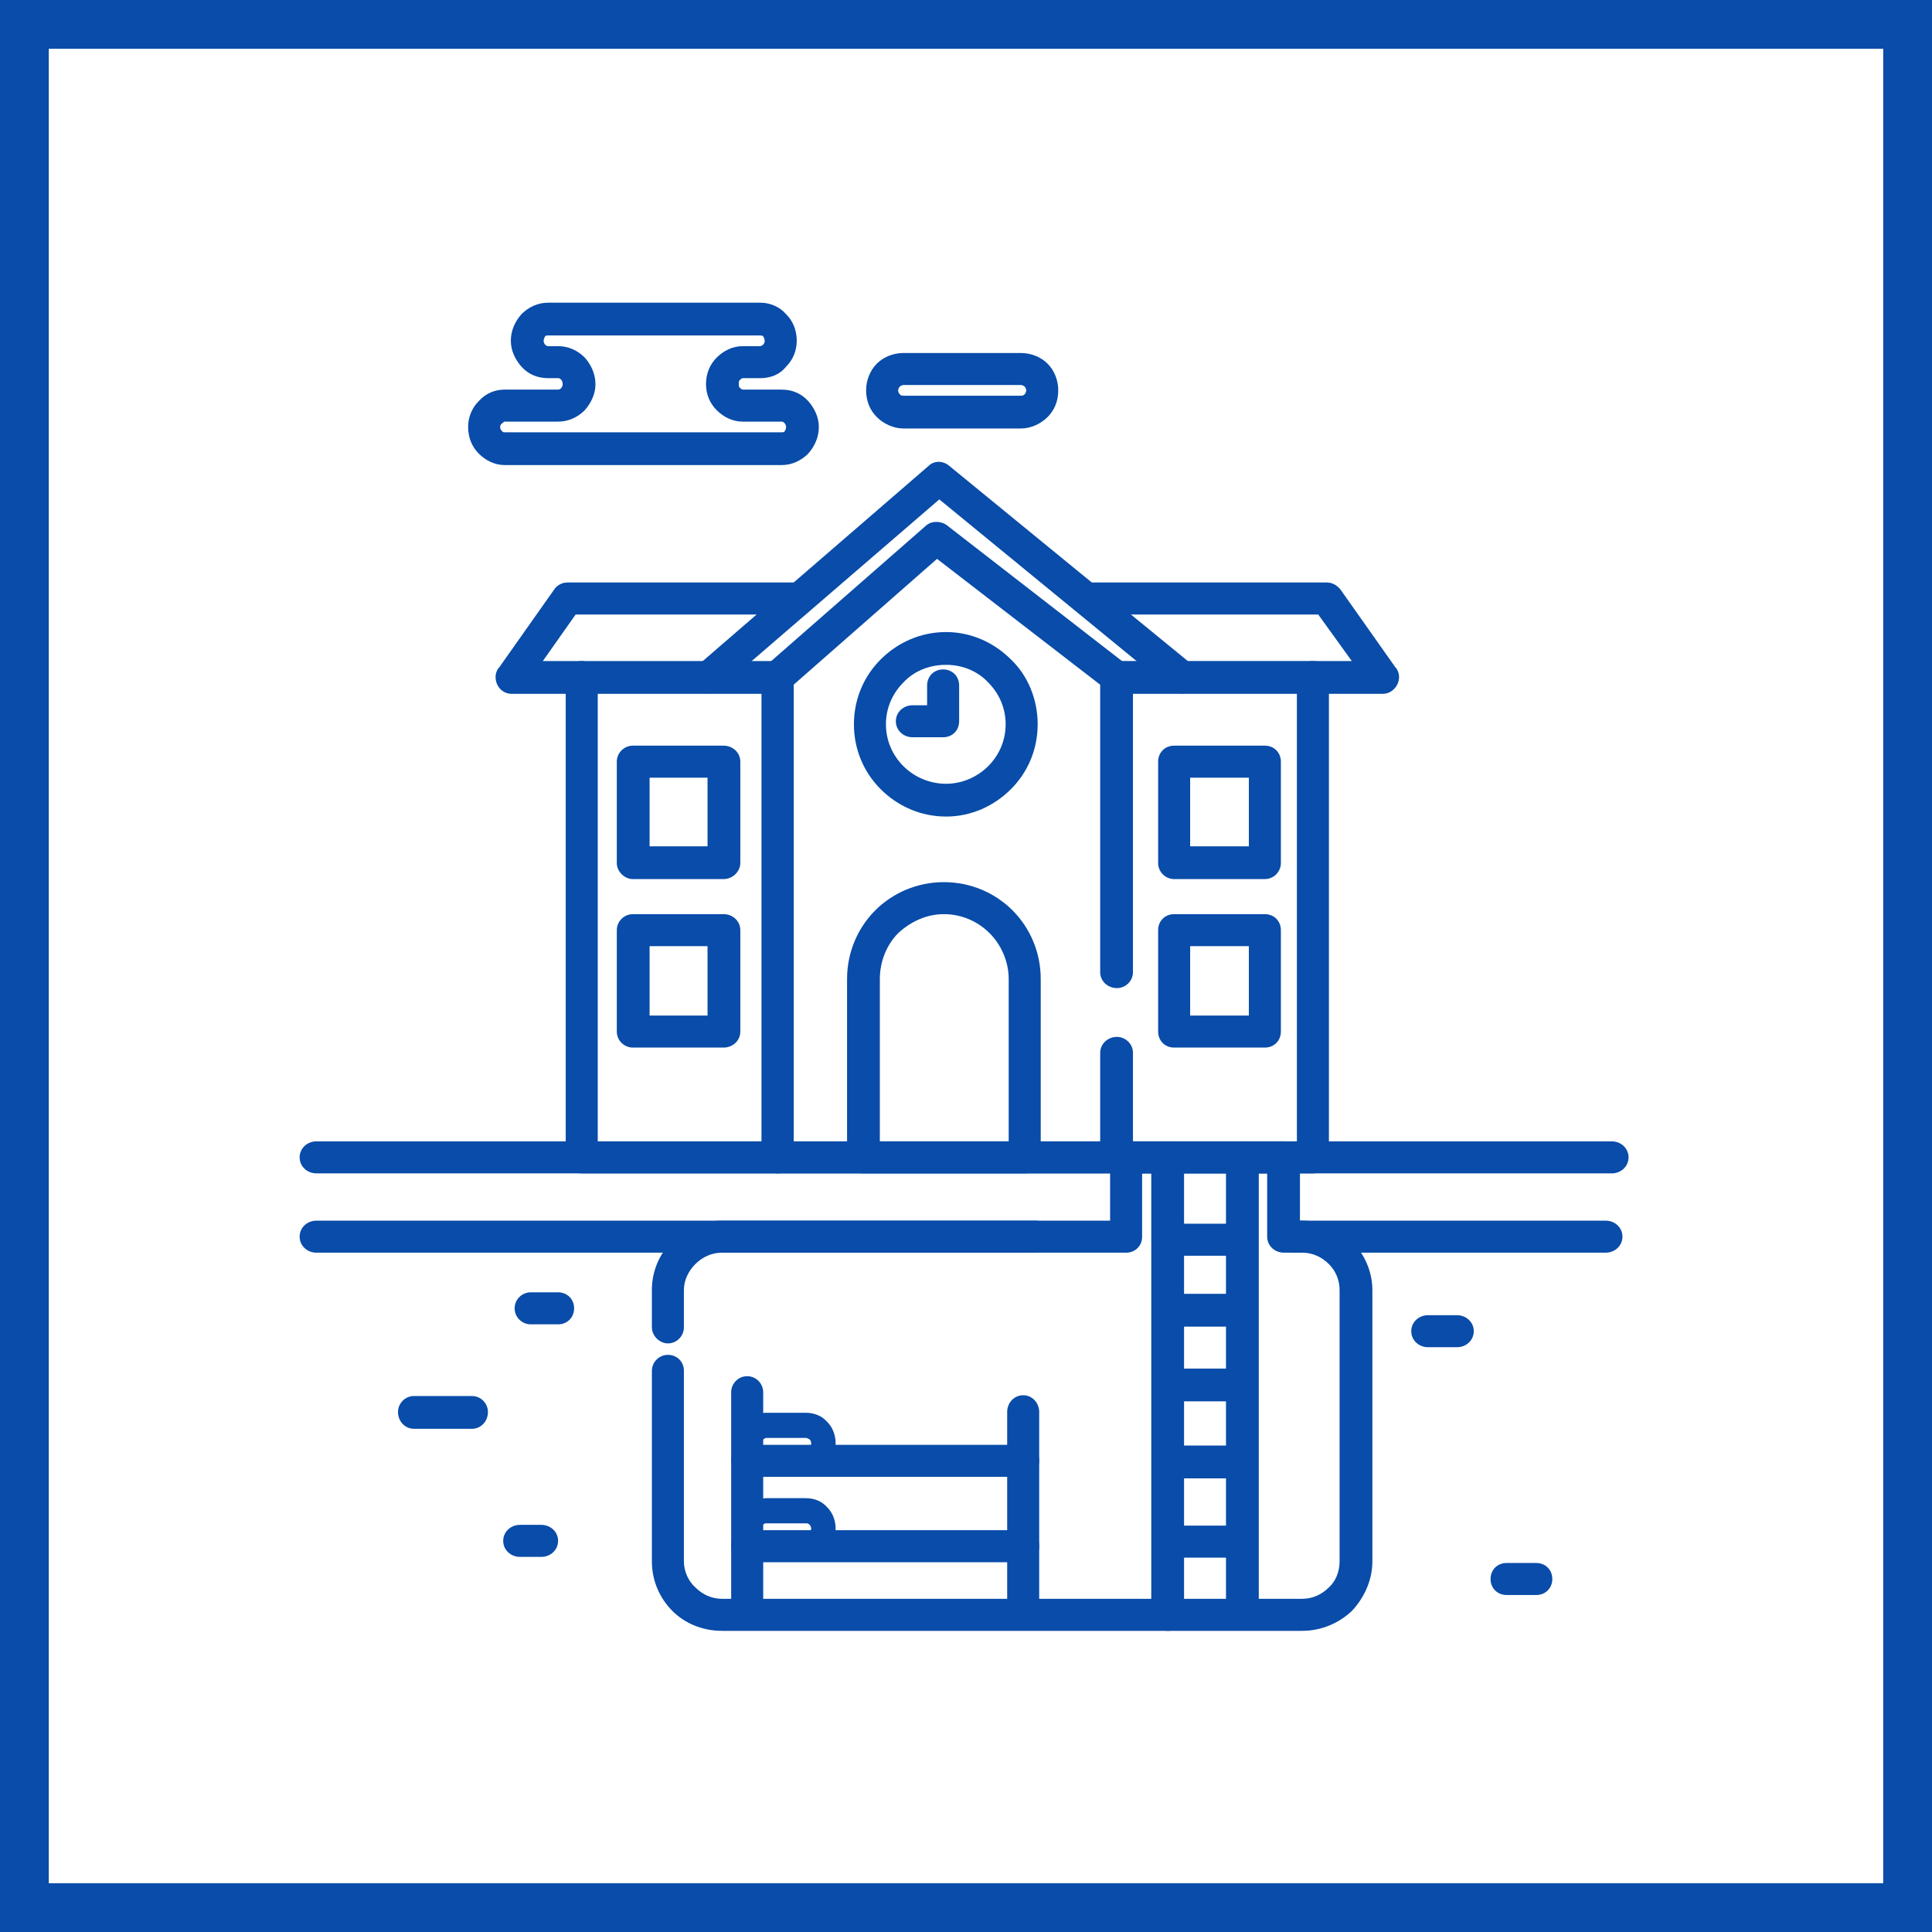 <?xml version="1.0" encoding="UTF-8"?>
<!DOCTYPE svg PUBLIC "-//W3C//DTD SVG 1.1//EN" "http://www.w3.org/Graphics/SVG/1.1/DTD/svg11.dtd">
<!-- Creator: CorelDRAW 2021.5 -->
<svg xmlns="http://www.w3.org/2000/svg" xml:space="preserve" width="800px" height="800px" version="1.1" style="shape-rendering:geometricPrecision; text-rendering:geometricPrecision; image-rendering:optimizeQuality; fill-rule:evenodd; clip-rule:evenodd"
viewBox="0 0 25.34 25.34"
 xmlns:xlink="http://www.w3.org/1999/xlink"
 xmlns:xodm="http://www.corel.com/coreldraw/odm/2003">
 <defs>
  <style type="text/css">
   <![CDATA[
    .fil0 {fill:#094CA9}
    .fil1 {fill:white}
    .fil2 {fill:#094CA9;fill-rule:nonzero}
   ]]>
  </style>
 </defs>
 <g id="Слой_x0020_1">
  <g id="_2238030273536">
   <g>
    <rect class="fil0" width="25.34" height="25.34"/>
    <rect class="fil1" x="0.64" y="0.64" width="24.06" height="24.06"/>
   </g>
   <g>
    <path class="fil2" d="M14.65 14.97c0.11,0 0.21,0.09 0.21,0.21 0,0.12 -0.1,0.21 -0.21,0.21l-4.45 0c-0.12,0 -0.21,-0.09 -0.21,-0.21l0 -6.3c0,-0.07 0.03,-0.13 0.08,-0.17l2.08 -1.82c0.07,-0.06 0.19,-0.06 0.27,0l2.36 1.83c0.09,0.07 0.1,0.2 0.03,0.29 -0.07,0.09 -0.2,0.11 -0.29,0.04l-2.23 -1.72 -1.88 1.65 0 5.99 4.24 0z"/>
    <path class="fil2" d="M10.2 15.39l-2.57 0c-0.12,0 -0.21,-0.09 -0.21,-0.21l0 -6.3c0,-0.11 0.09,-0.21 0.21,-0.21l2.57 0c0.12,0 0.21,0.1 0.21,0.21l0 6.3c0,0.12 -0.09,0.21 -0.21,0.21zm-2.36 -0.42l2.15 0 0 -5.87 -2.15 0 0 5.87z"/>
    <path class="fil2" d="M7.63 8.67c0.11,0 0.21,0.1 0.21,0.21 0,0.12 -0.1,0.22 -0.21,0.22l-0.92 0c-0.12,0 -0.21,-0.1 -0.21,-0.22 0,-0.05 0.02,-0.1 0.05,-0.13l0.72 -1.02c0.04,-0.06 0.11,-0.09 0.17,-0.09l3.04 0c0.12,0 0.21,0.09 0.21,0.21 0,0.12 -0.09,0.21 -0.21,0.21l-2.93 0 -0.43 0.61 0.51 0z"/>
    <path class="fil2" d="M14.43 13.81c0,-0.12 0.1,-0.21 0.22,-0.21 0.11,0 0.21,0.09 0.21,0.21l0 1.16 2.15 0 0 -5.87 -2.15 0 0 3.65c0,0.12 -0.1,0.21 -0.21,0.21 -0.12,0 -0.22,-0.09 -0.22,-0.21l0 -3.87c0,-0.11 0.1,-0.21 0.22,-0.21l2.57 0c0.12,0 0.21,0.1 0.21,0.21l0 6.3c0,0.12 -0.09,0.21 -0.21,0.21l-2.57 0c-0.12,0 -0.22,-0.09 -0.22,-0.21l0 -1.37z"/>
    <path class="fil2" d="M17.22 9.1c-0.12,0 -0.21,-0.1 -0.21,-0.22 0,-0.11 0.09,-0.21 0.21,-0.21l0.51 0 -0.44 -0.61 -2.97 0c-0.12,0 -0.22,-0.09 -0.22,-0.21 0,-0.12 0.1,-0.21 0.22,-0.21l3.08 0c0.07,0 0.13,0.03 0.18,0.09l0.72 1.02c0.03,0.03 0.05,0.08 0.05,0.13 0,0.12 -0.1,0.22 -0.21,0.22l-0.92 0z"/>
    <path class="fil2" d="M9.43 9.04c-0.09,0.08 -0.22,0.07 -0.3,-0.02 -0.07,-0.09 -0.06,-0.22 0.03,-0.3l3.02 -2.61c0.07,-0.07 0.19,-0.07 0.27,0l3.19 2.61c0.09,0.07 0.1,0.21 0.03,0.3 -0.08,0.09 -0.21,0.1 -0.3,0.03l-3.05 -2.5 -2.89 2.49z"/>
    <path class="fil2" d="M12.41 8.29c0.33,0 0.63,0.14 0.85,0.36l0 0c0.22,0.21 0.35,0.52 0.35,0.85 0,0.33 -0.13,0.63 -0.35,0.85l0 0c-0.22,0.22 -0.52,0.36 -0.85,0.36 -0.34,0 -0.64,-0.14 -0.86,-0.36l0 0c-0.22,-0.22 -0.35,-0.52 -0.35,-0.85 0,-0.33 0.13,-0.63 0.35,-0.85l0 0c0.22,-0.22 0.52,-0.36 0.86,-0.36zm0.55 0.66c-0.14,-0.15 -0.34,-0.23 -0.55,-0.23 -0.22,0 -0.42,0.08 -0.56,0.23l0 0c-0.14,0.14 -0.23,0.33 -0.23,0.55 0,0.22 0.09,0.41 0.23,0.55 0.14,0.14 0.34,0.23 0.56,0.23 0.21,0 0.41,-0.09 0.55,-0.23 0.14,-0.14 0.23,-0.33 0.23,-0.55 0,-0.22 -0.09,-0.41 -0.23,-0.55z"/>
    <path class="fil2" d="M8.3 9.78l1.19 0c0.12,0 0.22,0.09 0.22,0.21l0 1.33c0,0.11 -0.1,0.21 -0.22,0.21l-1.19 0c-0.11,0 -0.21,-0.1 -0.21,-0.21l0 -1.33c0,-0.12 0.1,-0.21 0.21,-0.21zm0.98 0.42l-0.76 0 0 0.9 0.76 0 0 -0.9z"/>
    <path class="fil2" d="M8.3 11.99l1.19 0c0.12,0 0.22,0.09 0.22,0.21l0 1.33c0,0.12 -0.1,0.21 -0.22,0.21l-1.19 0c-0.11,0 -0.21,-0.09 -0.21,-0.21l0 -1.33c0,-0.12 0.1,-0.21 0.21,-0.21zm0.98 0.42l-0.76 0 0 0.91 0.76 0 0 -0.91z"/>
    <path class="fil2" d="M15.4 9.78l1.19 0c0.12,0 0.21,0.09 0.21,0.21l0 1.33c0,0.11 -0.09,0.21 -0.21,0.21l-1.19 0c-0.12,0 -0.21,-0.1 -0.21,-0.21l0 -1.33c0,-0.12 0.09,-0.21 0.21,-0.21zm0.98 0.42l-0.77 0 0 0.9 0.77 0 0 -0.9z"/>
    <path class="fil2" d="M15.4 11.99l1.19 0c0.12,0 0.21,0.09 0.21,0.21l0 1.33c0,0.12 -0.09,0.21 -0.21,0.21l-1.19 0c-0.12,0 -0.21,-0.09 -0.21,-0.21l0 -1.33c0,-0.12 0.09,-0.21 0.21,-0.21zm0.98 0.42l-0.77 0 0 0.91 0.77 0 0 -0.91z"/>
    <path class="fil2" d="M12.38 11.57c0.35,0 0.67,0.14 0.9,0.37 0.23,0.23 0.37,0.55 0.37,0.9l0 2.34c0,0.12 -0.09,0.21 -0.21,0.21l-2.12 0c-0.11,0 -0.21,-0.09 -0.21,-0.21l0 -2.34c0,-0.35 0.14,-0.67 0.37,-0.9 0.23,-0.23 0.55,-0.37 0.9,-0.37zm0 0.42c-0.23,0 -0.44,0.1 -0.6,0.25 -0.15,0.15 -0.24,0.37 -0.24,0.6l0 2.13 1.69 0 0 -2.13c0,-0.23 -0.1,-0.45 -0.25,-0.6 -0.15,-0.15 -0.36,-0.25 -0.6,-0.25z"/>
    <path class="fil2" d="M12.16 8.99c0,-0.12 0.09,-0.21 0.21,-0.21 0.12,0 0.21,0.09 0.21,0.21l0 0.47c0,0.12 -0.09,0.21 -0.21,0.21l-0.4 0c-0.12,0 -0.22,-0.09 -0.22,-0.21 0,-0.12 0.1,-0.21 0.22,-0.21l0.19 0 0 -0.26z"/>
    <path class="fil2" d="M8.97 17.41c0,0.11 -0.09,0.21 -0.21,0.21 -0.11,0 -0.21,-0.1 -0.21,-0.21l0 -0.49c0,-0.25 0.1,-0.48 0.27,-0.64 0.16,-0.17 0.39,-0.27 0.65,-0.27l5.09 0 0 -0.83c0,-0.12 0.09,-0.21 0.21,-0.21l2.07 0c0.11,0 0.21,0.09 0.21,0.21l0 0.83 0.03 0c0.25,0 0.48,0.1 0.65,0.27 0.16,0.16 0.27,0.39 0.27,0.64l0 3.56c0,0.25 -0.11,0.48 -0.27,0.65 -0.17,0.16 -0.4,0.26 -0.65,0.26l-7.61 0c-0.26,0 -0.49,-0.1 -0.65,-0.26 -0.17,-0.17 -0.27,-0.4 -0.27,-0.65l0 -2.5c0,-0.12 0.1,-0.21 0.21,-0.21 0.12,0 0.21,0.09 0.21,0.21l0 2.5c0,0.13 0.06,0.26 0.15,0.34 0.09,0.09 0.21,0.15 0.35,0.15l7.61 0c0.14,0 0.26,-0.06 0.35,-0.15 0.09,-0.08 0.14,-0.21 0.14,-0.34l0 -3.56c0,-0.13 -0.05,-0.25 -0.14,-0.34 -0.09,-0.09 -0.21,-0.15 -0.35,-0.15l-0.24 0c-0.12,0 -0.22,-0.09 -0.22,-0.21l0 -0.83 -1.64 0 0 0.83c0,0.12 -0.09,0.21 -0.21,0.21l-5.3 0c-0.14,0 -0.26,0.06 -0.35,0.15 -0.09,0.09 -0.15,0.21 -0.15,0.34l0 0.49z"/>
    <path class="fil2" d="M9.59 18.26c0,-0.11 0.09,-0.21 0.21,-0.21 0.12,0 0.21,0.1 0.21,0.21l0 2.76c0,0.11 -0.09,0.21 -0.21,0.21 -0.12,0 -0.21,-0.1 -0.21,-0.21l0 -2.76z"/>
    <path class="fil2" d="M13.42 20.07c0.12,0 0.21,0.09 0.21,0.21 0,0.12 -0.09,0.21 -0.21,0.21l-3.62 0c-0.12,0 -0.21,-0.09 -0.21,-0.21 0,-0.12 0.09,-0.21 0.21,-0.21l3.62 0z"/>
    <path class="fil2" d="M10.57 19.98l-0.52 0c-0.01,0 -0.03,0 -0.04,0.02 -0.02,0.01 -0.03,0.03 -0.03,0.05 0,0.01 0.01,0.03 0.03,0.05 0.01,0.01 0.03,0.02 0.04,0.02l0.52 0c0.02,0 0.03,-0.01 0.05,-0.02 0.01,-0.02 0.02,-0.04 0.02,-0.05 0,-0.02 -0.01,-0.04 -0.02,-0.05 -0.02,-0.02 -0.03,-0.02 -0.05,-0.02zm-0.52 -0.33l0.52 0c0.11,0 0.21,0.04 0.28,0.12 0.07,0.07 0.11,0.17 0.11,0.28 0,0.11 -0.04,0.2 -0.11,0.28 -0.07,0.07 -0.17,0.11 -0.28,0.11l-0.52 0c-0.1,0 -0.2,-0.04 -0.28,-0.11 -0.07,-0.08 -0.11,-0.17 -0.11,-0.28 0,-0.11 0.04,-0.21 0.11,-0.28 0.08,-0.08 0.18,-0.12 0.28,-0.12z"/>
    <path class="fil2" d="M6.96 17.37c-0.11,0 -0.21,-0.09 -0.21,-0.21 0,-0.12 0.1,-0.21 0.21,-0.21l0.36 0c0.12,0 0.21,0.09 0.21,0.21 0,0.12 -0.09,0.21 -0.21,0.21l-0.36 0z"/>
    <path class="fil2" d="M6.82 20.42c-0.12,0 -0.22,-0.09 -0.22,-0.21 0,-0.12 0.1,-0.21 0.22,-0.21l0.28 0c0.12,0 0.22,0.09 0.22,0.21 0,0.12 -0.1,0.21 -0.22,0.21l-0.28 0z"/>
    <path class="fil2" d="M5.43 18.74c-0.12,0 -0.21,-0.1 -0.21,-0.22 0,-0.11 0.09,-0.21 0.21,-0.21l0.76 0c0.12,0 0.21,0.1 0.21,0.21 0,0.12 -0.09,0.22 -0.21,0.22l-0.76 0z"/>
    <path class="fil2" d="M19.76 20.92c-0.12,0 -0.21,-0.09 -0.21,-0.21 0,-0.12 0.09,-0.21 0.21,-0.21l0.39 0c0.12,0 0.21,0.09 0.21,0.21 0,0.12 -0.09,0.21 -0.21,0.21l-0.39 0z"/>
    <path class="fil2" d="M4.15 15.39c-0.12,0 -0.22,-0.09 -0.22,-0.21 0,-0.12 0.1,-0.21 0.22,-0.21l16.99 0c0.12,0 0.22,0.09 0.22,0.21 0,0.12 -0.1,0.21 -0.22,0.21l-16.99 0z"/>
    <path class="fil2" d="M13.21 18.52c0,-0.12 0.09,-0.22 0.21,-0.22 0.12,0 0.21,0.1 0.21,0.22l0 2.5c0,0.11 -0.09,0.21 -0.21,0.21 -0.12,0 -0.21,-0.1 -0.21,-0.21l0 -2.5z"/>
    <path class="fil2" d="M13.42 18.95c0.12,0 0.21,0.09 0.21,0.21 0,0.12 -0.09,0.21 -0.21,0.21l-3.62 0c-0.12,0 -0.21,-0.09 -0.21,-0.21 0,-0.12 0.09,-0.21 0.21,-0.21l3.62 0z"/>
    <path class="fil2" d="M10.57 18.86l-0.52 0c-0.01,0 -0.03,0.01 -0.04,0.02 -0.02,0.01 -0.03,0.03 -0.03,0.05 0,0.02 0.01,0.03 0.03,0.05 0.01,0.01 0.03,0.02 0.04,0.02l0.52 0c0.02,0 0.03,-0.01 0.05,-0.02 0.01,-0.02 0.02,-0.03 0.02,-0.05 0,-0.02 -0.01,-0.04 -0.02,-0.05 -0.02,-0.01 -0.03,-0.02 -0.05,-0.02zm-0.52 -0.33l0.52 0c0.11,0 0.21,0.04 0.28,0.12 0.07,0.07 0.11,0.17 0.11,0.28 0,0.11 -0.04,0.21 -0.11,0.28 -0.07,0.07 -0.17,0.11 -0.28,0.11l-0.52 0c-0.1,0 -0.2,-0.04 -0.28,-0.11 -0.07,-0.07 -0.11,-0.17 -0.11,-0.28 0,-0.11 0.04,-0.21 0.11,-0.28 0.08,-0.08 0.18,-0.12 0.28,-0.12z"/>
    <path class="fil2" d="M15.1 15.18c0,-0.12 0.1,-0.21 0.22,-0.21 0.11,0 0.21,0.09 0.21,0.21l0 6c0,0.12 -0.1,0.21 -0.21,0.21 -0.12,0 -0.22,-0.09 -0.22,-0.21l0 -6z"/>
    <path class="fil2" d="M16.08 15.18c0,-0.12 0.1,-0.21 0.22,-0.21 0.11,0 0.21,0.09 0.21,0.21l0 5.84c0,0.12 -0.1,0.21 -0.21,0.21 -0.12,0 -0.22,-0.09 -0.22,-0.21l0 -5.84z"/>
    <path class="fil2" d="M15.36 20.43c-0.12,0 -0.21,-0.09 -0.21,-0.21 0,-0.12 0.09,-0.21 0.21,-0.21l0.8 0c0.12,0 0.21,0.09 0.21,0.21 0,0.12 -0.09,0.21 -0.21,0.21l-0.8 0z"/>
    <path class="fil2" d="M15.36 19.39c-0.12,0 -0.21,-0.1 -0.21,-0.21 0,-0.12 0.09,-0.22 0.21,-0.22l0.8 0c0.12,0 0.21,0.1 0.21,0.22 0,0.11 -0.09,0.21 -0.21,0.21l-0.8 0z"/>
    <path class="fil2" d="M15.36 18.38c-0.12,0 -0.21,-0.1 -0.21,-0.21 0,-0.12 0.09,-0.22 0.21,-0.22l0.8 0c0.12,0 0.21,0.1 0.21,0.22 0,0.11 -0.09,0.21 -0.21,0.21l-0.8 0z"/>
    <path class="fil2" d="M15.36 17.4c-0.12,0 -0.21,-0.1 -0.21,-0.22 0,-0.11 0.09,-0.21 0.21,-0.21l0.8 0c0.12,0 0.21,0.1 0.21,0.21 0,0.12 -0.09,0.22 -0.21,0.22l-0.8 0z"/>
    <path class="fil2" d="M15.36 16.47c-0.12,0 -0.21,-0.09 -0.21,-0.21 0,-0.12 0.09,-0.21 0.21,-0.21l0.8 0c0.12,0 0.21,0.09 0.21,0.21 0,0.12 -0.09,0.21 -0.21,0.21l-0.8 0z"/>
    <path class="fil2" d="M18.73 17.67c-0.12,0 -0.22,-0.09 -0.22,-0.21 0,-0.12 0.1,-0.21 0.22,-0.21l0.38 0c0.12,0 0.22,0.09 0.22,0.21 0,0.12 -0.1,0.21 -0.22,0.21l-0.38 0z"/>
    <path class="fil2" d="M21.06 16.01c0.12,0 0.22,0.09 0.22,0.21 0,0.12 -0.1,0.21 -0.22,0.21l-4.1 0c-0.12,0 -0.21,-0.09 -0.21,-0.21 0,-0.12 0.09,-0.21 0.21,-0.21l4.1 0zm-7.48 0c0.12,0 0.22,0.09 0.22,0.21 0,0.12 -0.1,0.21 -0.22,0.21l-9.43 0c-0.12,0 -0.22,-0.09 -0.22,-0.21 0,-0.12 0.1,-0.21 0.22,-0.21l9.43 0z"/>
    <path class="fil2" d="M9.74 4.54l0.23 0c0.01,0 0.03,-0.01 0.04,-0.02 0.01,-0.01 0.02,-0.03 0.02,-0.05 0,-0.02 -0.01,-0.04 -0.02,-0.06 -0.01,-0.01 -0.03,-0.01 -0.04,-0.01l-2.78 0c-0.02,0 -0.03,0 -0.04,0.01 -0.01,0.02 -0.02,0.04 -0.02,0.06 0,0.02 0.01,0.04 0.02,0.05 0.01,0.01 0.02,0.02 0.04,0.02l0.13 0c0.14,0 0.26,0.06 0.35,0.15 0.08,0.09 0.14,0.21 0.14,0.35 0,0.13 -0.06,0.25 -0.14,0.34 -0.09,0.09 -0.21,0.15 -0.35,0.15l-0.7 0c-0.01,0 -0.02,0.01 -0.03,0.02 -0.02,0.01 -0.03,0.03 -0.03,0.05 0,0.03 0.01,0.04 0.03,0.06 0.01,0.01 0.02,0.01 0.03,0.01l3.63 0c0.02,0 0.03,0 0.04,-0.01 0.01,-0.02 0.02,-0.03 0.02,-0.06 0,-0.02 -0.01,-0.04 -0.02,-0.05 -0.01,-0.01 -0.02,-0.02 -0.04,-0.02l-0.51 0c-0.13,0 -0.25,-0.06 -0.34,-0.15 -0.09,-0.09 -0.14,-0.21 -0.14,-0.34 0,-0.14 0.05,-0.26 0.14,-0.35 0.09,-0.09 0.21,-0.15 0.34,-0.15zm0.23 0.42l-0.23 0c-0.01,0 -0.02,0.01 -0.03,0.02 -0.02,0.01 -0.02,0.03 -0.02,0.06 0,0.02 0,0.04 0.02,0.05 0.01,0.01 0.02,0.02 0.03,0.02l0.51 0c0.14,0 0.26,0.05 0.35,0.15 0.08,0.09 0.14,0.21 0.14,0.34 0,0.14 -0.06,0.26 -0.14,0.35 -0.09,0.09 -0.21,0.15 -0.35,0.15l-3.63 0c-0.13,0 -0.25,-0.06 -0.34,-0.15 -0.09,-0.09 -0.14,-0.21 -0.14,-0.35 0,-0.13 0.05,-0.25 0.14,-0.34 0.09,-0.1 0.21,-0.15 0.34,-0.15l0.7 0c0.02,0 0.03,-0.01 0.04,-0.02 0.01,-0.01 0.02,-0.03 0.02,-0.05 0,-0.03 -0.01,-0.05 -0.02,-0.06 -0.01,-0.01 -0.02,-0.02 -0.04,-0.02l-0.13 0c-0.14,0 -0.26,-0.05 -0.35,-0.15 -0.08,-0.09 -0.14,-0.21 -0.14,-0.34 0,-0.14 0.06,-0.26 0.14,-0.35 0.09,-0.09 0.21,-0.15 0.35,-0.15l2.78 0c0.14,0 0.26,0.06 0.34,0.15 0.09,0.09 0.14,0.21 0.14,0.35 0,0.13 -0.05,0.25 -0.14,0.34 -0.08,0.1 -0.2,0.15 -0.34,0.15z"/>
    <path class="fil2" d="M11.85 5.19l1.54 0c0.02,0 0.03,0 0.05,-0.02 0.01,-0.01 0.02,-0.03 0.02,-0.05 0,-0.02 -0.01,-0.03 -0.02,-0.05 -0.02,-0.01 -0.03,-0.02 -0.05,-0.02l-1.54 0c-0.02,0 -0.03,0.01 -0.05,0.02 -0.01,0.02 -0.02,0.03 -0.02,0.05 0,0.02 0.01,0.04 0.02,0.05 0.02,0.02 0.03,0.02 0.05,0.02zm1.54 0.43l-1.54 0c-0.13,0 -0.26,-0.06 -0.35,-0.15 -0.09,-0.09 -0.14,-0.21 -0.14,-0.35 0,-0.13 0.05,-0.26 0.14,-0.35 0.09,-0.09 0.22,-0.14 0.35,-0.14l1.54 0c0.13,0 0.26,0.05 0.35,0.14 0.09,0.09 0.14,0.22 0.14,0.35 0,0.14 -0.05,0.26 -0.14,0.35 -0.09,0.09 -0.22,0.15 -0.35,0.15z"/>
   </g>
  </g>
 </g>
</svg>

